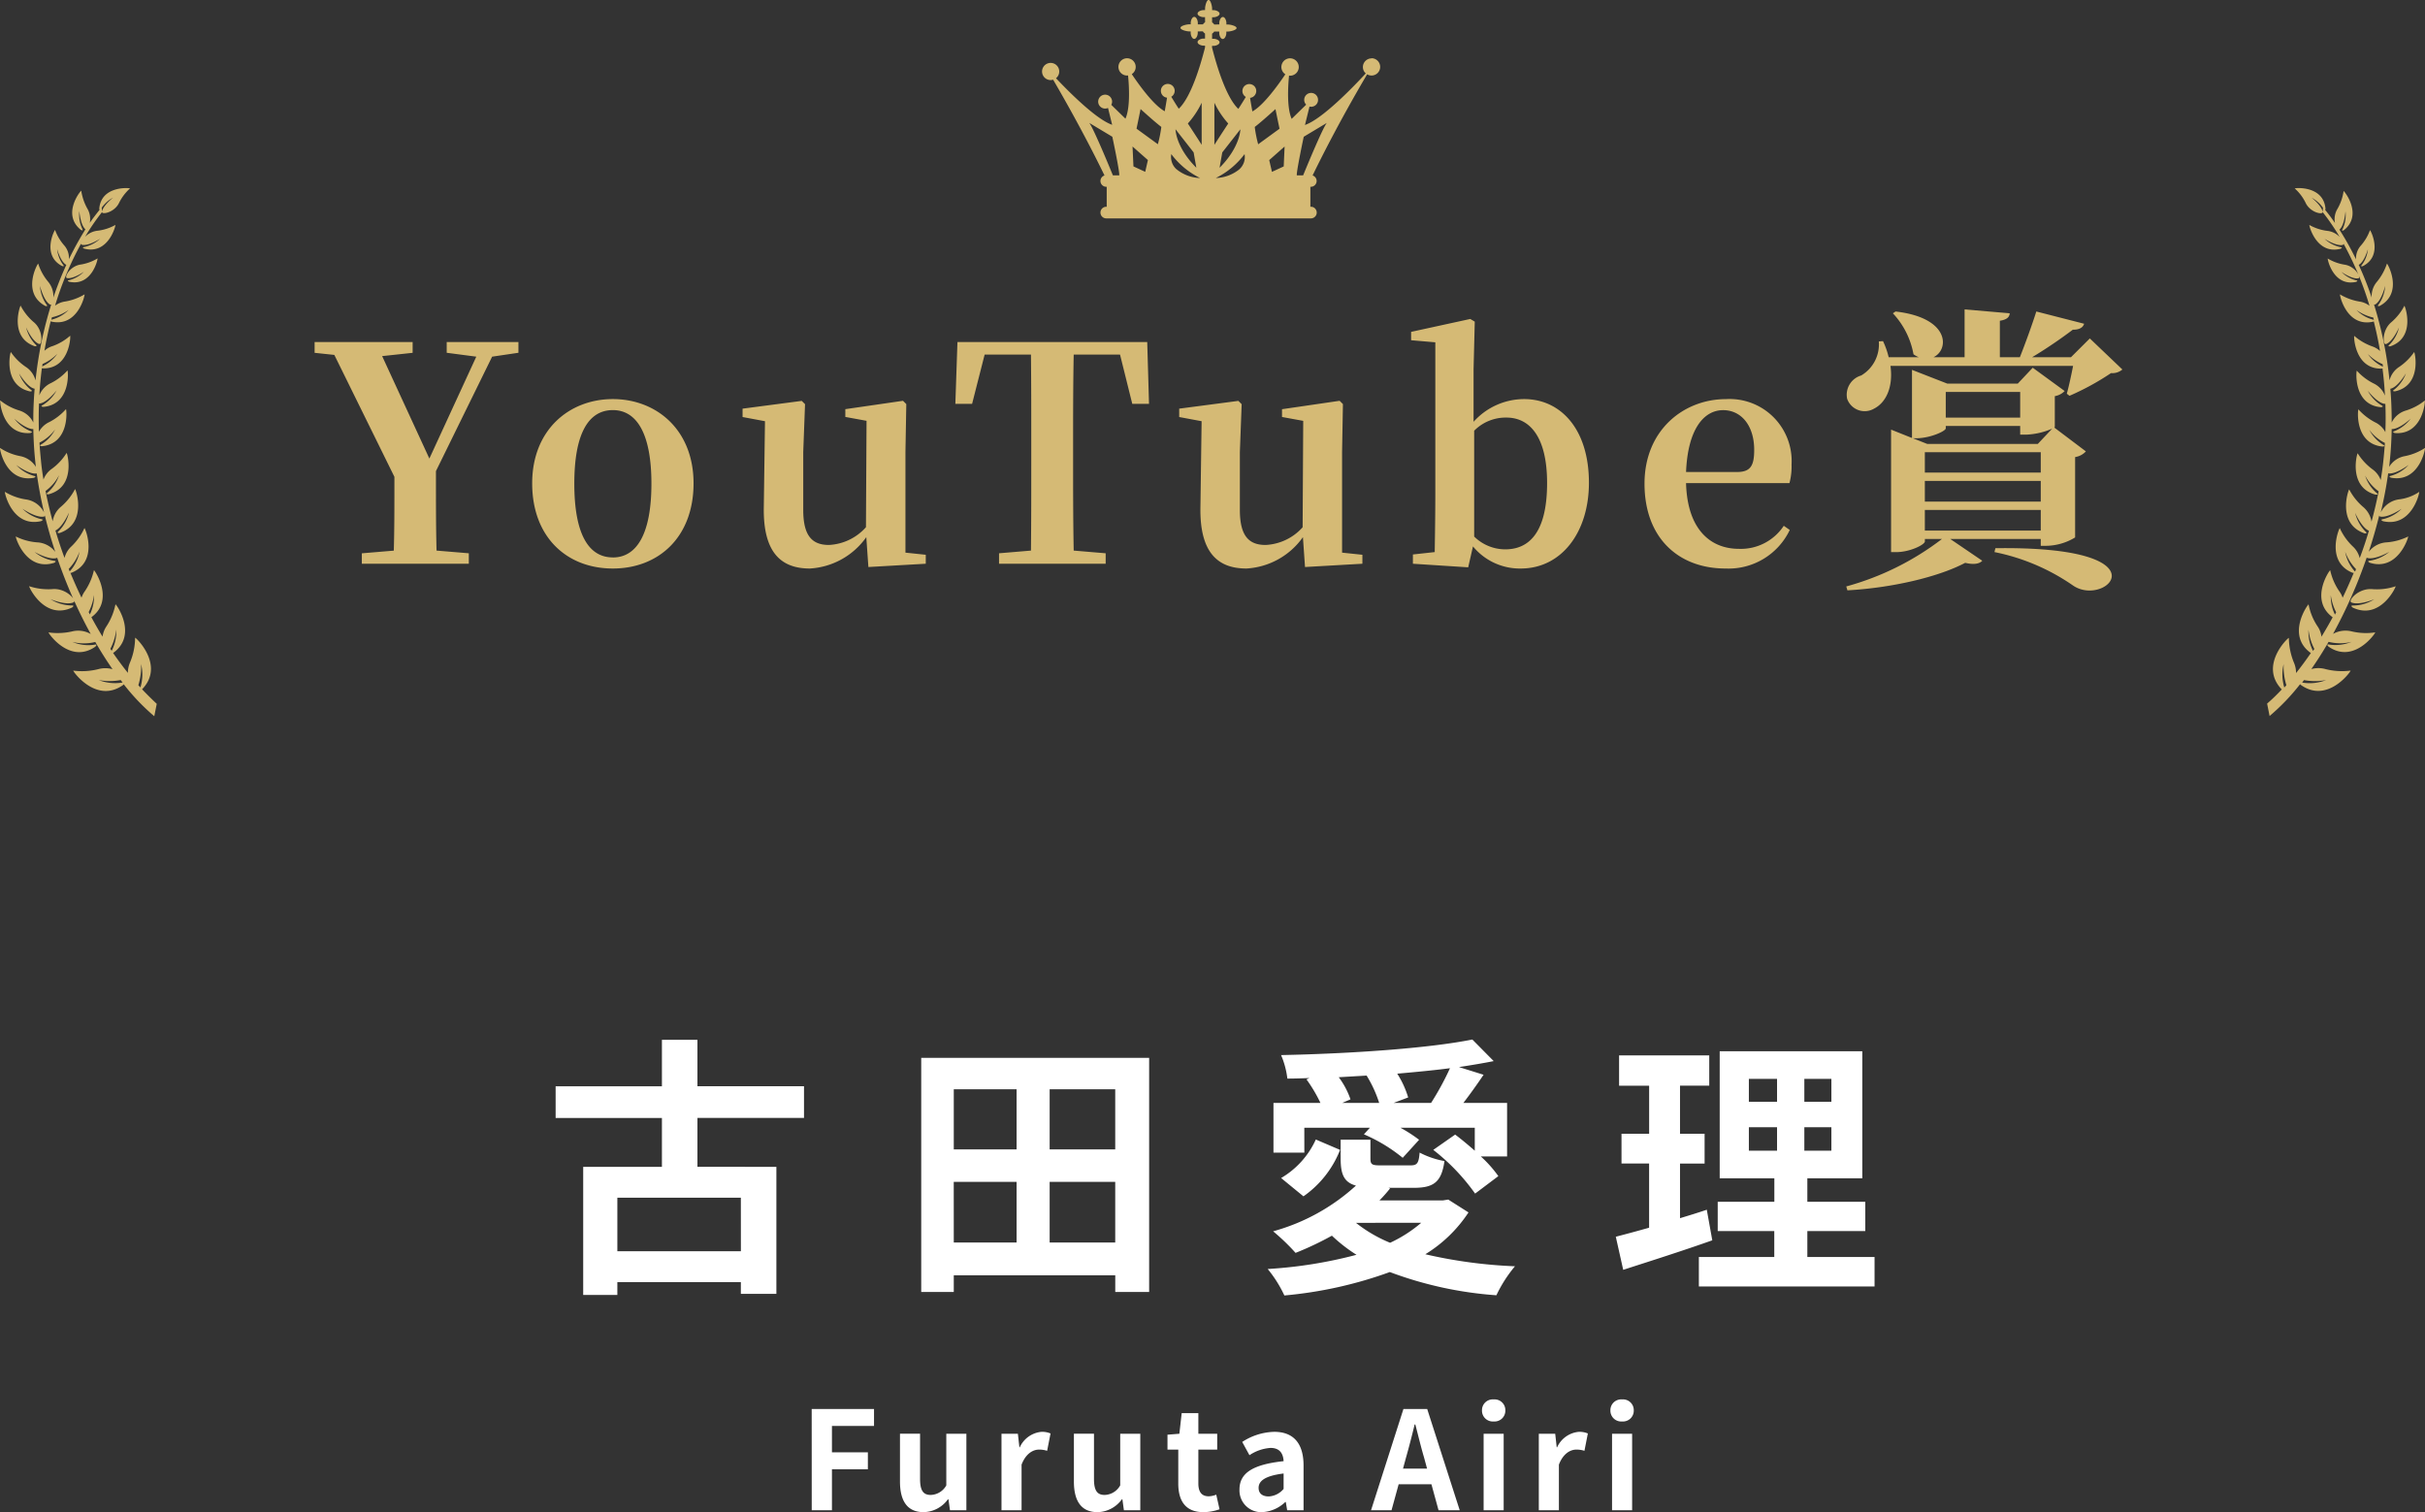 <svg xmlns="http://www.w3.org/2000/svg" width="284" height="177.12" viewBox="0 0 284 177.12">
  <rect x="0" y="0" width="284" height="177.12" fill="#333333" stroke="none"/>
  <g id="グループ_334" data-name="グループ 334" transform="translate(-3255 -4416.374)">
    <path id="パス_174" data-name="パス 174" d="M-55.232-2.336H-69.7V-8.608h14.464Zm7.392-15.616v-3.712H-60.32V-27.1h-4.16v5.44H-76.928v3.712H-64.48v5.728H-73.7V2.784h4V1.28h14.464V2.656h4.16v-14.88H-60.32v-5.728ZM-19.072-3.36v-7.1h7.68v7.1Zm-11.232-7.1h7.36v7.1H-30.3Zm7.36-10.848v7.04H-30.3v-7.04Zm11.552,7.04h-7.68v-7.04h7.68Zm-22.72-10.72V2.432H-30.3V.48h18.912V2.432h3.968V-24.992ZM15.2-19.712l.96-.416a9.338,9.338,0,0,0-1.376-2.592l3.264-.192a14.269,14.269,0,0,1,1.472,3.2Zm6.016,0,1.7-.64a11.087,11.087,0,0,0-1.28-2.784c2.144-.192,4.224-.384,6.176-.64A32.9,32.9,0,0,1,25.6-19.712ZM10.752-16.8h7.68l-.7.768a18.993,18.993,0,0,1,4.544,2.752l1.92-2.112A17.206,17.206,0,0,0,22.016-16.8h8.7v2.688c-.768-.672-1.568-1.344-2.3-1.888l-2.56,1.792a24.173,24.173,0,0,1,4.9,5.12l2.72-2.048a14.143,14.143,0,0,0-2.048-2.3H34.5v-6.272h-5.12c.736-.96,1.568-2.112,2.368-3.3l-2.88-.9c1.44-.224,2.816-.448,4.064-.7l-2.5-2.528c-5.248,1.056-14.528,1.664-22.4,1.824a9.992,9.992,0,0,1,.736,2.752c.864,0,1.728-.032,2.592-.064l-.352.16a17.288,17.288,0,0,1,1.632,2.752h-5.5v5.824h3.616Zm-.1,8.032a11.963,11.963,0,0,0,4.288-5.44L12.1-15.424a10.038,10.038,0,0,1-4.064,4.512Zm13.792,3.1A15.862,15.862,0,0,1,20.8-3.328a16.466,16.466,0,0,1-4-2.336Zm3.168-2.72-.64.1H19.552A17.083,17.083,0,0,0,20.8-9.7l-.192-.064h2.944c2.368,0,3.264-.672,3.616-3.136a10.078,10.078,0,0,1-2.912-.992c-.1,1.312-.32,1.5-1.12,1.5h-3.36c-1.056,0-1.28-.064-1.28-.8v-2.208H15.008v2.208c0,1.824.384,2.784,1.792,3.168A23.7,23.7,0,0,1,7.1-4.672,24.6,24.6,0,0,1,9.728-2.144,36.547,36.547,0,0,0,13.984-4.16a18.217,18.217,0,0,0,2.88,2.24A52.767,52.767,0,0,1,6.464-.256a14.425,14.425,0,0,1,1.952,3.1A48.82,48.82,0,0,0,20.768.1a44.258,44.258,0,0,0,12.48,2.72A15.708,15.708,0,0,1,35.424-.576a56.274,56.274,0,0,1-10.5-1.408,16.08,16.08,0,0,0,5.056-4.9ZM57.888-7.2c-1.024.352-2.08.672-3.136.992v-6.4h2.88V-16.1h-2.88v-5.632h3.424V-25.28H47.616v3.552h3.52V-16.1H47.9v3.488h3.232v7.52c-1.472.416-2.784.768-3.9,1.056L48.1-.16c3.072-.992,6.912-2.208,10.432-3.456Zm4.928-9.664h3.3v2.752h-3.3Zm0-5.664h3.3v2.688h-3.3ZM72.48-19.84H69.312v-2.688H72.48Zm0,5.728H69.312v-2.752H72.48ZM69.664-1.664V-4.7h6.784V-8.128H69.664V-10.88H76.1V-25.76h-16.7v14.88h6.4v2.752H59.168V-4.7h6.624v3.04H56.96V1.792H77.536V-1.664Z" transform="translate(3397 4565.27)" fill="#fff"/>
    <path id="パス_175" data-name="パス 175" d="M-47.936,0h2.368V-4.8h4.208V-6.784h-4.208V-9.872h4.928v-1.984h-7.3Zm13.1.224a3.6,3.6,0,0,0,2.848-1.5h.064L-31.744,0h1.92V-8.96h-2.352v6.048A2.159,2.159,0,0,1-34-1.792c-.864,0-1.248-.5-1.248-1.872v-5.3H-37.6v5.6C-37.6-1.12-36.768.224-34.832.224ZM-25.712,0h2.352V-5.344c.5-1.3,1.344-1.76,2.048-1.76a2.993,2.993,0,0,1,.944.144l.4-2.032a2.535,2.535,0,0,0-1.056-.192,3.1,3.1,0,0,0-2.544,1.808h-.048l-.176-1.584h-1.92Zm11.248.224a3.6,3.6,0,0,0,2.848-1.5h.064L-11.376,0h1.92V-8.96h-2.352v6.048a2.159,2.159,0,0,1-1.824,1.12c-.864,0-1.248-.5-1.248-1.872v-5.3h-2.352v5.6C-17.232-1.12-16.4.224-14.464.224Zm12.4,0A5.79,5.79,0,0,0-.176-.112L-.56-1.824a2.618,2.618,0,0,1-.88.192c-.8,0-1.216-.48-1.216-1.5V-7.1H-.448V-8.96H-2.656v-2.416H-4.608L-4.88-8.96l-1.392.112V-7.1h1.264v3.968C-5.008-1.136-4.192.224-2.064.224Zm6.88,0A4.213,4.213,0,0,0,7.52-.96h.064l.16.96h1.92V-5.232c0-2.592-1.168-3.952-3.44-3.952A7.158,7.158,0,0,0,2.48-8l.848,1.552A5.062,5.062,0,0,1,5.792-7.3c1.1,0,1.488.672,1.536,1.552C3.712-5.36,2.16-4.352,2.16-2.432A2.545,2.545,0,0,0,4.816.224Zm.768-1.84C4.9-1.616,4.4-1.92,4.4-2.624c0-.8.736-1.408,2.928-1.68V-2.5A2.435,2.435,0,0,1,5.584-1.616Zm16.08-4.56c.352-1.232.7-2.576,1.008-3.872h.08c.336,1.28.656,2.64,1.024,3.872l.352,1.3H21.312ZM17.568,0h2.4L20.8-3.04h3.84L25.472,0h2.48L24.144-11.856H21.36ZM30.752,0H33.1V-8.96H30.752Zm1.184-10.4a1.261,1.261,0,0,0,1.36-1.3,1.257,1.257,0,0,0-1.36-1.28A1.262,1.262,0,0,0,30.56-11.7,1.265,1.265,0,0,0,31.936-10.4ZM37.216,0h2.352V-5.344c.5-1.3,1.344-1.76,2.048-1.76a2.993,2.993,0,0,1,.944.144l.4-2.032A2.535,2.535,0,0,0,41.9-9.184,3.1,3.1,0,0,0,39.36-7.376h-.048L39.136-8.96h-1.92Zm8.576,0h2.352V-8.96H45.792Zm1.184-10.4a1.261,1.261,0,0,0,1.36-1.3,1.257,1.257,0,0,0-1.36-1.28A1.262,1.262,0,0,0,45.6-11.7,1.265,1.265,0,0,0,46.976-10.4Z" transform="translate(3398 4593.27)" fill="#fff"/>
    <path id="パス_19" data-name="パス 19" d="M756.264,425.215a1.013,1.013,0,0,0-1.013,1.013,1,1,0,0,0,.336.746c-1.493,1.617-5.09,5.344-7.12,6.038l.53-2.159a.8.8,0,0,0,1-.786.81.81,0,1,0-1.389.567l-1.7,1.66c-.566-1.267-.439-3.7-.307-5.064.039,0,.076.011.116.011a1.018,1.018,0,1,0-.55-.164c-.864,1.284-2.565,3.647-3.86,4.348-.09-.505-.2-1.109-.269-1.588a.811.811,0,1,0-.5-.108c-.252.419-.581.955-.875,1.4-1.421-1.339-2.519-4.98-3.079-7.19v-.193h.174c.3,0,.7-.169.706-.41l0-.006c0-.238-.4-.413-.7-.413h-.175c0-.055,0-.114,0-.176,0-.021,0-.04,0-.061,0-.142,0-.267,0-.364a.776.776,0,0,0,.247-.248h.37l.222,0,0,.174c0,.3.169.7.408.7h.007c.239,0,.414-.4.414-.7v-.174h.177c.3,0,1.02-.171,1.022-.41l0,0c0-.239-.716-.414-1.018-.414h-.174l0-.176c0-.3-.171-.7-.409-.705l-.006,0c-.239,0-.414.4-.414.7v.173h-.177a.868.868,0,0,0-.108.006h-.314a.762.762,0,0,0-.248-.249c0-.225,0-.434,0-.6.053,0,.111,0,.172,0,.3,0,.7-.169.706-.408l0-.006c0-.239-.4-.413-.7-.413h-.175c0-.055,0-.114,0-.178,0-.3-.169-1.02-.408-1.022l-.005,0c-.239,0-.414.716-.414,1.019v.174c-.059,0-.119,0-.176,0-.3,0-.7.171-.7.41v0c0,.239.4.414.7.414h.174v.178a.921.921,0,0,0,.006.108v.312a.813.813,0,0,0-.25.247h-.6l0-.172c0-.3-.17-.7-.41-.705l-.006,0c-.239,0-.414.4-.414.7v.173h-.177c-.3,0-1.02.169-1.022.408l0,.006c0,.239.717.414,1.019.414h.175l0,.177c0,.3.17.7.41.7h.006c.238,0,.412-.4.412-.7v-.174h.179a.863.863,0,0,0,.108-.006h.313a.773.773,0,0,0,.251.252v.371s0,.084,0,.221h-.173c-.3,0-.7.169-.7.408v.006c0,.239.4.414.7.414h.174v.209c-.561,2.211-1.657,5.842-3.077,7.179-.294-.445-.623-.981-.874-1.4a.809.809,0,1,0-.5.108c-.073.48-.179,1.083-.269,1.588-1.294-.7-3-3.064-3.859-4.348a1.011,1.011,0,1,0-.551.164c.039,0,.078-.008.116-.011.131,1.368.258,3.8-.307,5.064l-1.657-1.619a.8.8,0,0,0,.094-.372.815.815,0,1,0-.478.737l.484,1.972c-1.814-.621-4.88-3.662-6.577-5.456a1.006,1.006,0,1,0-.618.218,1.028,1.028,0,0,0,.282-.046c3.121,5.342,5.258,9.646,6.016,11.218a.679.679,0,0,0,.21,1.326h.049v2.338h-.049a.682.682,0,0,0,0,1.365h23.962a.682.682,0,0,0,0-1.365H749.1v-2.338h.049a.679.679,0,0,0,.21-1.326c.787-1.632,3.065-6.215,6.388-11.85a1,1,0,0,0,.513.145,1.013,1.013,0,0,0,0-2.026Zm-29.547,13.7h-.744s-2.228-5.467-2.767-6.143l2.7,1.62S726.784,438.507,726.716,438.91Zm3.04-.413-1.378-.637-.107-2.331,1.8,1.59Zm1.483-3.233-2.5-1.821s.271-1.284.474-2.3c0,0,1.551,1.418,2.43,2.094A14.575,14.575,0,0,1,731.239,435.264Zm4.187.954.318,1.8c-2.438-2.44-2.438-4.506-2.438-4.506Zm-2.015,1.972a1.935,1.935,0,0,1-.6-1.769,9.384,9.384,0,0,0,3.369,2.8A4.619,4.619,0,0,1,733.411,438.19Zm2.957-2.857c-.336-.541-1.619-2.5-1.619-2.5a10.446,10.446,0,0,0,1.619-2.431Zm4.531-1.818s0,2.067-2.438,4.506l.319-1.8Zm-3.041-3.11a10.392,10.392,0,0,0,1.62,2.431s-1.282,1.957-1.62,2.5Zm2.936,7.785a4.621,4.621,0,0,1-2.771,1.031,9.385,9.385,0,0,0,3.369-2.8A1.934,1.934,0,0,1,740.794,438.19Zm1.789-4.949c.877-.676,2.429-2.094,2.429-2.094.2,1.013.473,2.3.473,2.3l-2.5,1.821A14.589,14.589,0,0,1,742.584,433.24Zm3.393,4.621-1.378.637-.318-1.378,1.8-1.59Zm2.277,1.049h-.742c-.068-.4.81-4.523.81-4.523l2.7-1.62C750.482,433.443,748.253,438.91,748.253,438.91Z" transform="translate(2659.363 3998)" fill="#d5ba75"/>
    <path id="パス_48" data-name="パス 48" d="M12.087,13.628c-.367.056-.011.189-.011.189,2.644.578,3.366-2.633,3.322-2.733a5.526,5.526,0,0,1-1.933.711c-1.3.156-2,1.522-1.655,1.589.722.144,1.989-.733,1.989-.733A3.79,3.79,0,0,1,12.087,13.628Zm.322,38.35s.411-.278-.078-.244A4.833,4.833,0,0,1,9.887,51s1.822.767,2.7.367c.411-.189-.844-1.722-2.533-1.544a7.157,7.157,0,0,1-2.666-.344C7.366,49.613,9.21,53.479,12.409,51.979ZM8.021,21.361s.433.078.111-.2a4.323,4.323,0,0,1-1.1-2s.711,1.655,1.522,1.944c.378.144.522-1.655-.678-2.6a6.456,6.456,0,0,1-1.489-1.889C6.3,16.684,5.044,20.316,8.021,21.361ZM20.608,61.544a.034.034,0,0,1,.022-.011c2.655-2.755-.678-6-.833-6.021a7.642,7.642,0,0,1-.578,2.855,3.091,3.091,0,0,0-.267,1.266q-.883-1.1-1.733-2.333c2.911-2.078.422-5.655.278-5.7a7.351,7.351,0,0,1-1.033,2.544,2.787,2.787,0,0,0-.478,1.244c-.455-.733-.889-1.5-1.311-2.277,2.744-1.989.422-5.455.3-5.51a7.2,7.2,0,0,1-1.067,2.466,2.875,2.875,0,0,0-.389.755c-.455-.944-.889-1.922-1.3-2.911a.93.93,0,0,0,.133-.011c3.177-1.289,1.633-5.155,1.511-5.233A6.971,6.971,0,0,1,12.354,44.8a2.735,2.735,0,0,0-.822,1.366c-.389-1.055-.744-2.122-1.067-3.211.844-.389,1.589-2.1,1.589-2.1a4.6,4.6,0,0,1-1.2,2.166c-.356.3.111.222.111.222,3.244-1.122,1.911-5.066,1.8-5.144a6.88,6.88,0,0,1-1.622,2.044,2.791,2.791,0,0,0-1,1.733c-.322-1.178-.6-2.366-.833-3.555a5.223,5.223,0,0,0,1.578-1.844,4.483,4.483,0,0,1-1.311,2.011c-.367.267.089.222.089.222,3.222-.844,2.211-4.755,2.111-4.844a6.685,6.685,0,0,1-1.722,1.855,2.67,2.67,0,0,0-.989,1.266c-.122-.722-.222-1.444-.289-2.166S8.632,33.37,8.6,32.659a5.15,5.15,0,0,0,1.822-1.533,4.391,4.391,0,0,1-1.6,1.733c-.4.2.056.222.056.222,3.255-.3,2.911-4.244,2.822-4.344A6.6,6.6,0,0,1,9.732,30.26a2.65,2.65,0,0,0-1.2,1.133c-.033-1.111-.033-2.222.011-3.322a.1.1,0,0,0,.056.011c.878-.089,2-1.533,2-1.533a4.472,4.472,0,0,1-1.6,1.7c-.4.189.056.222.056.222,3.211-.267,2.911-4.166,2.822-4.266a6.49,6.49,0,0,1-1.955,1.489,2.652,2.652,0,0,0-1.344,1.433c.067-1.078.167-2.144.3-3.188l.067.022c3.155.122,3.322-3.722,3.244-3.822a6.242,6.242,0,0,1-2.078,1.222,2.282,2.282,0,0,0-.933.544c.2-1.178.455-2.344.733-3.466l.089.044c3.088.678,3.922-3.077,3.877-3.188a6.468,6.468,0,0,1-2.255.833,2.591,2.591,0,0,0-1.2.489A37.574,37.574,0,0,1,13.476,9.34c0,.078.022.133.089.144.767.189,2.144-.711,2.144-.711a4.027,4.027,0,0,1-1.844.967c-.389.044-.022.2-.022.2,2.8.722,3.688-2.666,3.644-2.777A5.612,5.612,0,0,1,15.4,7.84a2.368,2.368,0,0,0-1.466.722,25.947,25.947,0,0,1,2-2.922l-.044-.5A3.922,3.922,0,0,1,17.22,3.963S16,4.907,15.92,5.641c-.033.344,1.478.078,2.022-1.111A5.6,5.6,0,0,1,19.2,2.885c-.089-.067-3.366-.333-3.6,2.366a.593.593,0,0,0,.033.144c-.389.489-.778.989-1.144,1.522A2.4,2.4,0,0,0,14.2,5.241a6.181,6.181,0,0,1-.711-2.089c-.111.033-2.3,2.777-.044,4.588,0,0,.344.2.156-.144a3.9,3.9,0,0,1-.333-2.055s.111,1.622.711,2.133a38.649,38.649,0,0,0-1.933,3.5,2.24,2.24,0,0,0-.578-1.644,5.689,5.689,0,0,1-1.044-1.778c-.1.056-1.578,2.977.822,4.222,0,0,.356.111.111-.156A3.665,3.665,0,0,1,10.665,10s.411,1.489,1.067,1.833h.011a39.534,39.534,0,0,0-1.522,3.844A2.641,2.641,0,0,0,9.6,13.8a6.322,6.322,0,0,1-1.155-2.111c-.111.056-1.955,3.433.822,4.955,0,0,.411.144.133-.178a4.336,4.336,0,0,1-.744-2.155s.433,1.744,1.178,2.177a.143.143,0,0,0,.144-.022,46.044,46.044,0,0,0-1.844,8.91,2.673,2.673,0,0,0-1.144-1.589A6.513,6.513,0,0,1,5.244,22.05c-.1.089-.911,3.922,2.244,4.611,0,0,.444.022.078-.211A4.38,4.38,0,0,1,6.21,24.56s.922,1.578,1.778,1.778h.044c-.111,1.311-.167,2.633-.156,3.966a2.7,2.7,0,0,0-1.689-1.422A6.555,6.555,0,0,1,4,27.715c-.067.111.256,4.066,3.511,3.822,0,0,.444-.111.011-.233A4.477,4.477,0,0,1,5.655,29.86S6.988,31.1,7.877,31.071c.022,1.122.078,2.266.189,3.4.033.344.067.689.111,1.033a2.774,2.774,0,0,0-1.855-1.266,6.44,6.44,0,0,1-2.344-.955c-.056.122.678,4.088,3.955,3.5,0,0,.433-.156-.011-.233a4.551,4.551,0,0,1-2.044-1.266s1.5,1.133,2.4.989c.211,1.511.5,3.044.855,4.566A2.794,2.794,0,0,0,7,39.314a6.641,6.641,0,0,1-2.455-.889c-.044.133.878,4.188,4.233,3.433,0,0,.444-.178-.022-.244A4.663,4.663,0,0,1,6.6,40.4s1.6,1.111,2.522.922c.067-.011.1-.067.1-.144.344,1.433.755,2.866,1.222,4.277a2.841,2.841,0,0,0-2.1-1.111,6.8,6.8,0,0,1-2.522-.689c-.044.133,1.211,4.111,4.488,3.088,0,0,.433-.211-.044-.244a4.717,4.717,0,0,1-2.244-1.033s1.689.978,2.589.711a.111.111,0,0,0,.056-.044A56.7,56.7,0,0,0,14.6,55.078a2.944,2.944,0,0,0-2.2-.3,7.539,7.539,0,0,1-2.744.111c0,.144,2.511,3.733,5.477,1.678,0,0,.356-.344-.111-.233A4.8,4.8,0,0,1,12.443,56a5.542,5.542,0,0,0,2.689.011c.655,1.122,1.322,2.189,2.022,3.188a3.11,3.11,0,0,0-1.689,0,7.865,7.865,0,0,1-2.911.167c0,.156,2.744,3.911,5.844,1.678a.809.809,0,0,0,.067-.078,25.232,25.232,0,0,0,3.577,3.744l.289-1.455C21.753,62.711,21.175,62.144,20.608,61.544ZM10.054,17.983a5.523,5.523,0,0,0,1.966-.867,4.3,4.3,0,0,1-1.978,1.133c-.022,0-.033.011-.056.011C10.01,18.161,10.032,18.072,10.054,17.983Zm-1.1,5.466a5.491,5.491,0,0,0,1.733-1.189,4.355,4.355,0,0,1-1.755,1.466c-.011,0-.011.011-.022.011A2.248,2.248,0,0,0,8.954,23.449ZM12.02,47.457a5.813,5.813,0,0,0,1.266-2.022,4.692,4.692,0,0,1-1.078,2.233l-.078.078A1.543,1.543,0,0,0,12.02,47.457ZM14.5,52.779c-.044-.089-.089-.178-.144-.267a6.42,6.42,0,0,0,.633-2A4.869,4.869,0,0,1,14.5,52.779Zm2.555,4.266c-.056-.078-.1-.156-.156-.233a6.472,6.472,0,0,0,.689-2.244A4.937,4.937,0,0,1,17.053,57.045Zm1.222,3.722a5.2,5.2,0,0,1-2.744-.3,6.837,6.837,0,0,0,2.577,0c.067.1.144.189.222.289A.1.1,0,0,0,18.275,60.767Zm1.9.3A7.223,7.223,0,0,0,20.5,58.6a5.226,5.226,0,0,1-.078,2.733C20.33,61.244,20.253,61.155,20.175,61.067Z" transform="translate(3251.026 4435.559)" fill="#d5ba75"/>
    <path id="パス_49" data-name="パス 49" d="M640.287,13.67c.344-.067-.356-1.433-1.655-1.6a5.527,5.527,0,0,1-1.933-.711c-.044.1.667,3.311,3.311,2.733,0,0,.356-.133-.011-.189a3.639,3.639,0,0,1-1.7-.978C638.31,12.937,639.565,13.815,640.287,13.67Zm1.7,36.417c-1.7-.178-2.944,1.355-2.533,1.544.878.4,2.7-.367,2.7-.367A4.7,4.7,0,0,1,639.71,52c-.478-.033-.078.244-.078.244,3.2,1.511,5.044-2.366,5.022-2.5A6.885,6.885,0,0,1,641.987,50.088Zm3.066-10.521a2.816,2.816,0,0,0-2.144,1.522c.367-1.522.655-3.055.867-4.566.889.144,2.4-.989,2.4-.989a4.552,4.552,0,0,1-2.044,1.266c-.444.089-.011.233-.011.233,3.266.6,4.022-3.366,3.966-3.488a6.564,6.564,0,0,1-2.344.955,2.713,2.713,0,0,0-1.855,1.266c.044-.344.078-.689.111-1.033.111-1.133.167-2.277.189-3.4.889.033,2.222-1.211,2.222-1.211a4.568,4.568,0,0,1-1.866,1.444c-.422.122.011.233.011.233,3.255.256,3.577-3.7,3.511-3.811a6.555,6.555,0,0,1-2.189,1.167,2.688,2.688,0,0,0-1.689,1.411c0-1.333-.044-2.655-.156-3.966.011,0,.033.011.044,0,.855-.2,1.778-1.789,1.778-1.789A4.407,4.407,0,0,1,644.5,26.7c-.367.244.078.211.078.211,3.155-.678,2.344-4.511,2.244-4.6a6.7,6.7,0,0,1-1.744,1.733,2.642,2.642,0,0,0-1.144,1.589,45.057,45.057,0,0,0-1.822-8.91.121.121,0,0,0,.133.022c.755-.422,1.178-2.177,1.178-2.177a4.249,4.249,0,0,1-.755,2.155c-.278.322.133.178.133.178,2.777-1.522.944-4.888.833-4.955a6.591,6.591,0,0,1-1.155,2.111,2.6,2.6,0,0,0-.633,1.878,38.447,38.447,0,0,0-1.522-3.844h.011c.655-.344,1.067-1.822,1.067-1.822a3.609,3.609,0,0,1-.7,1.822c-.244.278.111.156.111.156,2.411-1.233.933-4.166.833-4.211A5.689,5.689,0,0,1,640.6,9.815a2.253,2.253,0,0,0-.589,1.644,33.506,33.506,0,0,0-1.944-3.488c.6-.511.711-2.133.711-2.133a3.9,3.9,0,0,1-.333,2.055c-.2.344.144.144.144.144,2.255-1.8.078-4.555-.033-4.588a5.8,5.8,0,0,1-.711,2.078,2.326,2.326,0,0,0-.3,1.666c-.367-.533-.744-1.044-1.144-1.522a.774.774,0,0,0,.033-.156c-.233-2.7-3.511-2.444-3.6-2.366a5.421,5.421,0,0,1,1.255,1.644c.533,1.189,2.044,1.466,2.011,1.122-.078-.733-1.289-1.678-1.289-1.678a3.823,3.823,0,0,1,1.333,1.178l-.044.5a25.949,25.949,0,0,1,2,2.922,2.368,2.368,0,0,0-1.466-.722,5.729,5.729,0,0,1-2.089-.689c-.033.111.844,3.5,3.644,2.789,0,0,.367-.156-.022-.2a3.918,3.918,0,0,1-1.844-.967s1.378.9,2.144.711c.056-.011.078-.067.078-.144a36.878,36.878,0,0,1,3.044,7.277,2.553,2.553,0,0,0-1.2-.5,6.468,6.468,0,0,1-2.255-.833c-.044.122.778,3.866,3.866,3.2a.277.277,0,0,0,.089-.044c.289,1.133.533,2.289.733,3.477a2.563,2.563,0,0,0-.944-.555,6.579,6.579,0,0,1-2.078-1.222c-.067.111.089,3.944,3.244,3.833a.132.132,0,0,0,.067-.022c.133,1.044.233,2.111.289,3.188a2.652,2.652,0,0,0-1.344-1.433,6.689,6.689,0,0,1-1.955-1.489c-.078.1-.4,4,2.822,4.277,0,0,.444-.033.056-.222a4.439,4.439,0,0,1-1.589-1.7s1.122,1.455,2,1.533a.083.083,0,0,0,.056-.011c.044,1.1.044,2.2,0,3.322a2.642,2.642,0,0,0-1.189-1.144,6.807,6.807,0,0,1-1.966-1.522c-.089.1-.433,4.044,2.822,4.355,0,0,.456-.022.056-.222a4.474,4.474,0,0,1-1.6-1.733,5.15,5.15,0,0,0,1.822,1.533c-.044.722-.111,1.444-.189,2.177s-.178,1.444-.3,2.166a2.715,2.715,0,0,0-.978-1.266,6.85,6.85,0,0,1-1.722-1.866c-.1.089-1.111,4,2.1,4.844,0,0,.456.044.089-.222a4.483,4.483,0,0,1-1.311-2.011,5.223,5.223,0,0,0,1.578,1.844c-.233,1.189-.511,2.377-.833,3.555a2.825,2.825,0,0,0-.989-1.733A6.879,6.879,0,0,1,639.21,38.4c-.111.078-1.455,4.022,1.789,5.144,0,0,.467.078.111-.222a4.651,4.651,0,0,1-1.2-2.166s.744,1.711,1.611,2.089c-.322,1.078-.678,2.155-1.078,3.2a2.764,2.764,0,0,0-.822-1.378,6.825,6.825,0,0,1-1.511-2.133c-.111.078-1.678,3.944,1.5,5.233a.929.929,0,0,0,.133.011c-.411.989-.844,1.966-1.3,2.911a2.714,2.714,0,0,0-.389-.755,6.931,6.931,0,0,1-1.067-2.466c-.133.056-2.455,3.511.289,5.51-.422.789-.867,1.544-1.311,2.277a2.739,2.739,0,0,0-.478-1.244,7,7,0,0,1-1.033-2.544c-.133.056-2.644,3.622.267,5.7-.567.822-1.144,1.611-1.733,2.344a3.09,3.09,0,0,0-.267-1.266,7.934,7.934,0,0,1-.578-2.855c-.156.022-3.488,3.255-.844,6.021a.039.039,0,0,0,.022.011,21.867,21.867,0,0,1-1.722,1.666l.289,1.455a25.122,25.122,0,0,0,3.577-3.733.809.809,0,0,0,.067.078c3.1,2.244,5.844-1.511,5.844-1.666a7.865,7.865,0,0,1-2.911-.167,3.114,3.114,0,0,0-1.689-.011c.7-1,1.378-2.066,2.022-3.188a5.588,5.588,0,0,0,2.689,0,4.95,4.95,0,0,1-2.589.322c-.478-.111-.111.233-.111.233,2.955,2.066,5.477-1.522,5.477-1.666a7.241,7.241,0,0,1-2.744-.111,3,3,0,0,0-2.2.289,57.765,57.765,0,0,0,3.944-8.943.111.111,0,0,0,.056.044c.9.267,2.589-.711,2.589-.711a4.709,4.709,0,0,1-2.255,1.033c-.467.033-.033.244-.033.244,3.277,1.022,4.533-2.944,4.5-3.077a6.8,6.8,0,0,1-2.522.689,2.841,2.841,0,0,0-2.1,1.111c.467-1.411.878-2.844,1.233-4.277,0,.078.033.133.1.144.911.189,2.522-.911,2.522-.911a4.568,4.568,0,0,1-2.155,1.211c-.467.067-.022.244-.022.244,3.344.755,4.288-3.3,4.233-3.433A5.358,5.358,0,0,1,645.053,39.567Zm-3.011-21.042a4.244,4.244,0,0,1-1.977-1.133,5.471,5.471,0,0,0,1.966.878c.022.089.044.178.078.278A.158.158,0,0,0,642.043,18.525Zm1.1,5.488a4.319,4.319,0,0,1-1.744-1.466,5.491,5.491,0,0,0,1.733,1.189c.011.089.022.189.033.289C643.154,24.025,643.154,24.013,643.143,24.013ZM631.611,61.6a5.225,5.225,0,0,1-.078-2.733,7.223,7.223,0,0,0,.322,2.466C631.777,61.42,631.7,61.508,631.611,61.6Zm4.888-.867a5.213,5.213,0,0,1-2.744.3.1.1,0,0,0-.056-.011c.078-.1.144-.189.222-.289A6.837,6.837,0,0,0,636.5,60.731Zm-1.522-3.411a4.938,4.938,0,0,1-.533-2.477,6.472,6.472,0,0,0,.689,2.244C635.077,57.165,635.021,57.242,634.977,57.32Zm2.566-4.255a4.9,4.9,0,0,1-.489-2.266,6.419,6.419,0,0,0,.633,2C637.632,52.887,637.588,52.976,637.543,53.065Zm2.355-5.044a.5.5,0,0,0-.078-.078,4.692,4.692,0,0,1-1.078-2.233,5.813,5.813,0,0,0,1.266,2.022A2.226,2.226,0,0,1,639.9,48.021ZM643.52,21.38c.811-.289,1.522-1.944,1.522-1.944a4.225,4.225,0,0,1-1.1,2c-.333.278.1.2.1.2,2.989-1.044,1.733-4.677,1.633-4.744a6.456,6.456,0,0,1-1.489,1.889C643.009,19.736,643.143,21.525,643.52,21.38Z" transform="translate(2890.911 4435.299)" fill="#d5ba75"/>
    <path id="パス_176" data-name="パス 176" d="M-85.365-24.255l3.08-.455v-1.26h-8.4v1.26l3.465.455L-92.715-12.32l-5.53-12,3.57-.385v-1.26h-11.48v1.26l2.31.245,7.035,14.28c0,3.92,0,6.125-.07,8.645l-3.745.315V0h12.53V-1.225l-3.78-.315c-.07-2.66-.07-5.005-.07-9.31ZM-71.225.56c5.355,0,9.45-3.675,9.45-9.975s-4.375-9.87-9.45-9.87c-5.11,0-9.45,3.6-9.45,9.87S-76.65.56-71.225.56Zm0-1.3c-2.9,0-4.515-2.835-4.515-8.645,0-5.775,1.61-8.61,4.515-8.61,2.835,0,4.515,2.835,4.515,8.61C-66.71-3.57-68.39-.735-71.225-.735ZM-36.96-1.3v-11.8l.1-5.6-.385-.385-6.755.98v.91l2.485.455-.07,12.46A6.2,6.2,0,0,1-45.92-2.2c-1.925,0-3.01-1.015-3.01-4.1v-6.79l.21-5.6-.385-.385-6.93.91v.98l2.625.49-.14,10.15C-53.62-1.3-51.52.56-48.16.56a8.7,8.7,0,0,0,6.615-3.675l.245,3.5L-34.58,0V-1.05Zm25.13-23.2,1.435,5.775h1.96l-.21-7.245H-30.87l-.245,7.245h1.96l1.47-5.775h5.425c.035,3.535.035,7.14.035,10.675v1.715c0,3.57,0,7.1-.035,10.57L-26-1.225V0H-13.51V-1.225l-3.745-.315c-.07-3.535-.07-7.07-.07-10.57v-1.715c0-3.6,0-7.175.07-10.675ZM14.175-1.3v-11.8l.1-5.6-.385-.385L7.14-18.1v.91l2.485.455L9.555-4.27A6.2,6.2,0,0,1,5.215-2.2c-1.925,0-3.01-1.015-3.01-4.1v-6.79l.21-5.6-.385-.385-6.93.91v.98l2.625.49-.14,10.15C-2.485-1.3-.385.56,2.975.56A8.7,8.7,0,0,0,9.59-3.115l.245,3.5L16.555,0V-1.05Zm15.47-14.28a5.2,5.2,0,0,1,3.78-1.54c2.765,0,4.76,2.31,4.76,7.665,0,6.02-2.275,7.77-4.9,7.77a5.2,5.2,0,0,1-3.64-1.5Zm-.07-7.21.14-5.565-.525-.315L22.26-27.16v.98l2.835.245v17.71c0,1.925-.035,4.83-.07,6.86l-2.555.28V0l6.475.42.56-2.45a7.1,7.1,0,0,0,5.6,2.59c4.76,0,7.98-4.235,7.98-10.045,0-6.265-3.29-9.8-7.595-9.8a7.965,7.965,0,0,0-5.915,2.66ZM54.46-10.745c.21-5.11,2.135-7.245,4.34-7.245,2.135,0,3.64,1.82,3.64,4.655,0,1.785-.385,2.59-1.995,2.59Zm12.11,1.3a7.56,7.56,0,0,0,.245-2.17,7.264,7.264,0,0,0-7.7-7.665c-4.9,0-9.52,3.6-9.52,9.9,0,6.37,3.99,9.94,9.485,9.94a7.942,7.942,0,0,0,7.525-4.515l-.7-.49a6.022,6.022,0,0,1-5.25,2.7c-3.4,0-6.055-2.345-6.195-7.7ZM99.785-23.17c-.21,1.085-.49,2.38-.735,3.255l.315.245a30.6,30.6,0,0,0,4.865-2.66,1.817,1.817,0,0,0,1.33-.42l-3.815-3.64-2.205,2.2H94.99a55.412,55.412,0,0,0,4.76-3.22c.77,0,1.19-.245,1.33-.7l-5.6-1.435c-.49,1.54-1.26,3.675-1.925,5.355H91.21v-4.27c.875-.14,1.12-.455,1.155-.875l-5.285-.455v5.6H83.44c1.855-.875,1.96-4.62-4.445-5.355l-.315.21a9.489,9.489,0,0,1,2.415,4.8,2.837,2.837,0,0,0,.63.35H78.19a9.44,9.44,0,0,0-.665-1.89l-.49.035a4.235,4.235,0,0,1-2.065,3.99,2.348,2.348,0,0,0-1.645,2.73,2.177,2.177,0,0,0,3.15,1.155C77.8-18.83,78.75-20.58,78.4-23.17ZM82.425-6.3H96v2.415H82.425Zm-.98-8.4c1.61,0,3.43-.84,3.43-1.155v-.28H93.59v1.015h.7a8.48,8.48,0,0,0,3.045-.7l-1.68,1.785H82.7l-1.68-.665ZM93.59-20.125v3.01H84.875v-3.01ZM96-9.7V-7.28H82.425V-9.7Zm0-.98H82.425v-2.38H96ZM96-2.9V-2.1h.665a6.653,6.653,0,0,0,3.36-.98v-9.415a2.124,2.124,0,0,0,1.26-.665l-3.71-2.8a.075.075,0,0,0,.07-.07v-3.6A2.08,2.08,0,0,0,98.8-20.23L95.06-22.96,93.31-21.1H85.05l-4.13-1.61v7.98l-2.45-.98v14.35h.6c1.61,0,3.36-.875,3.36-1.26V-2.9h2A32.519,32.519,0,0,1,73.22,2.66l.14.455c5.145-.28,10.605-1.54,13.79-3.22,1.05.245,1.68.105,2-.245L85.4-2.9ZM90.58-1.365a24.59,24.59,0,0,1,9.205,3.92c3.885,2.66,11.2-4.655-9.1-4.375Z" transform="translate(3398 4482.405)" fill="#d5ba75" stroke="rgba(0,0,0,0)" stroke-width="1"/>
  </g>
</svg>
